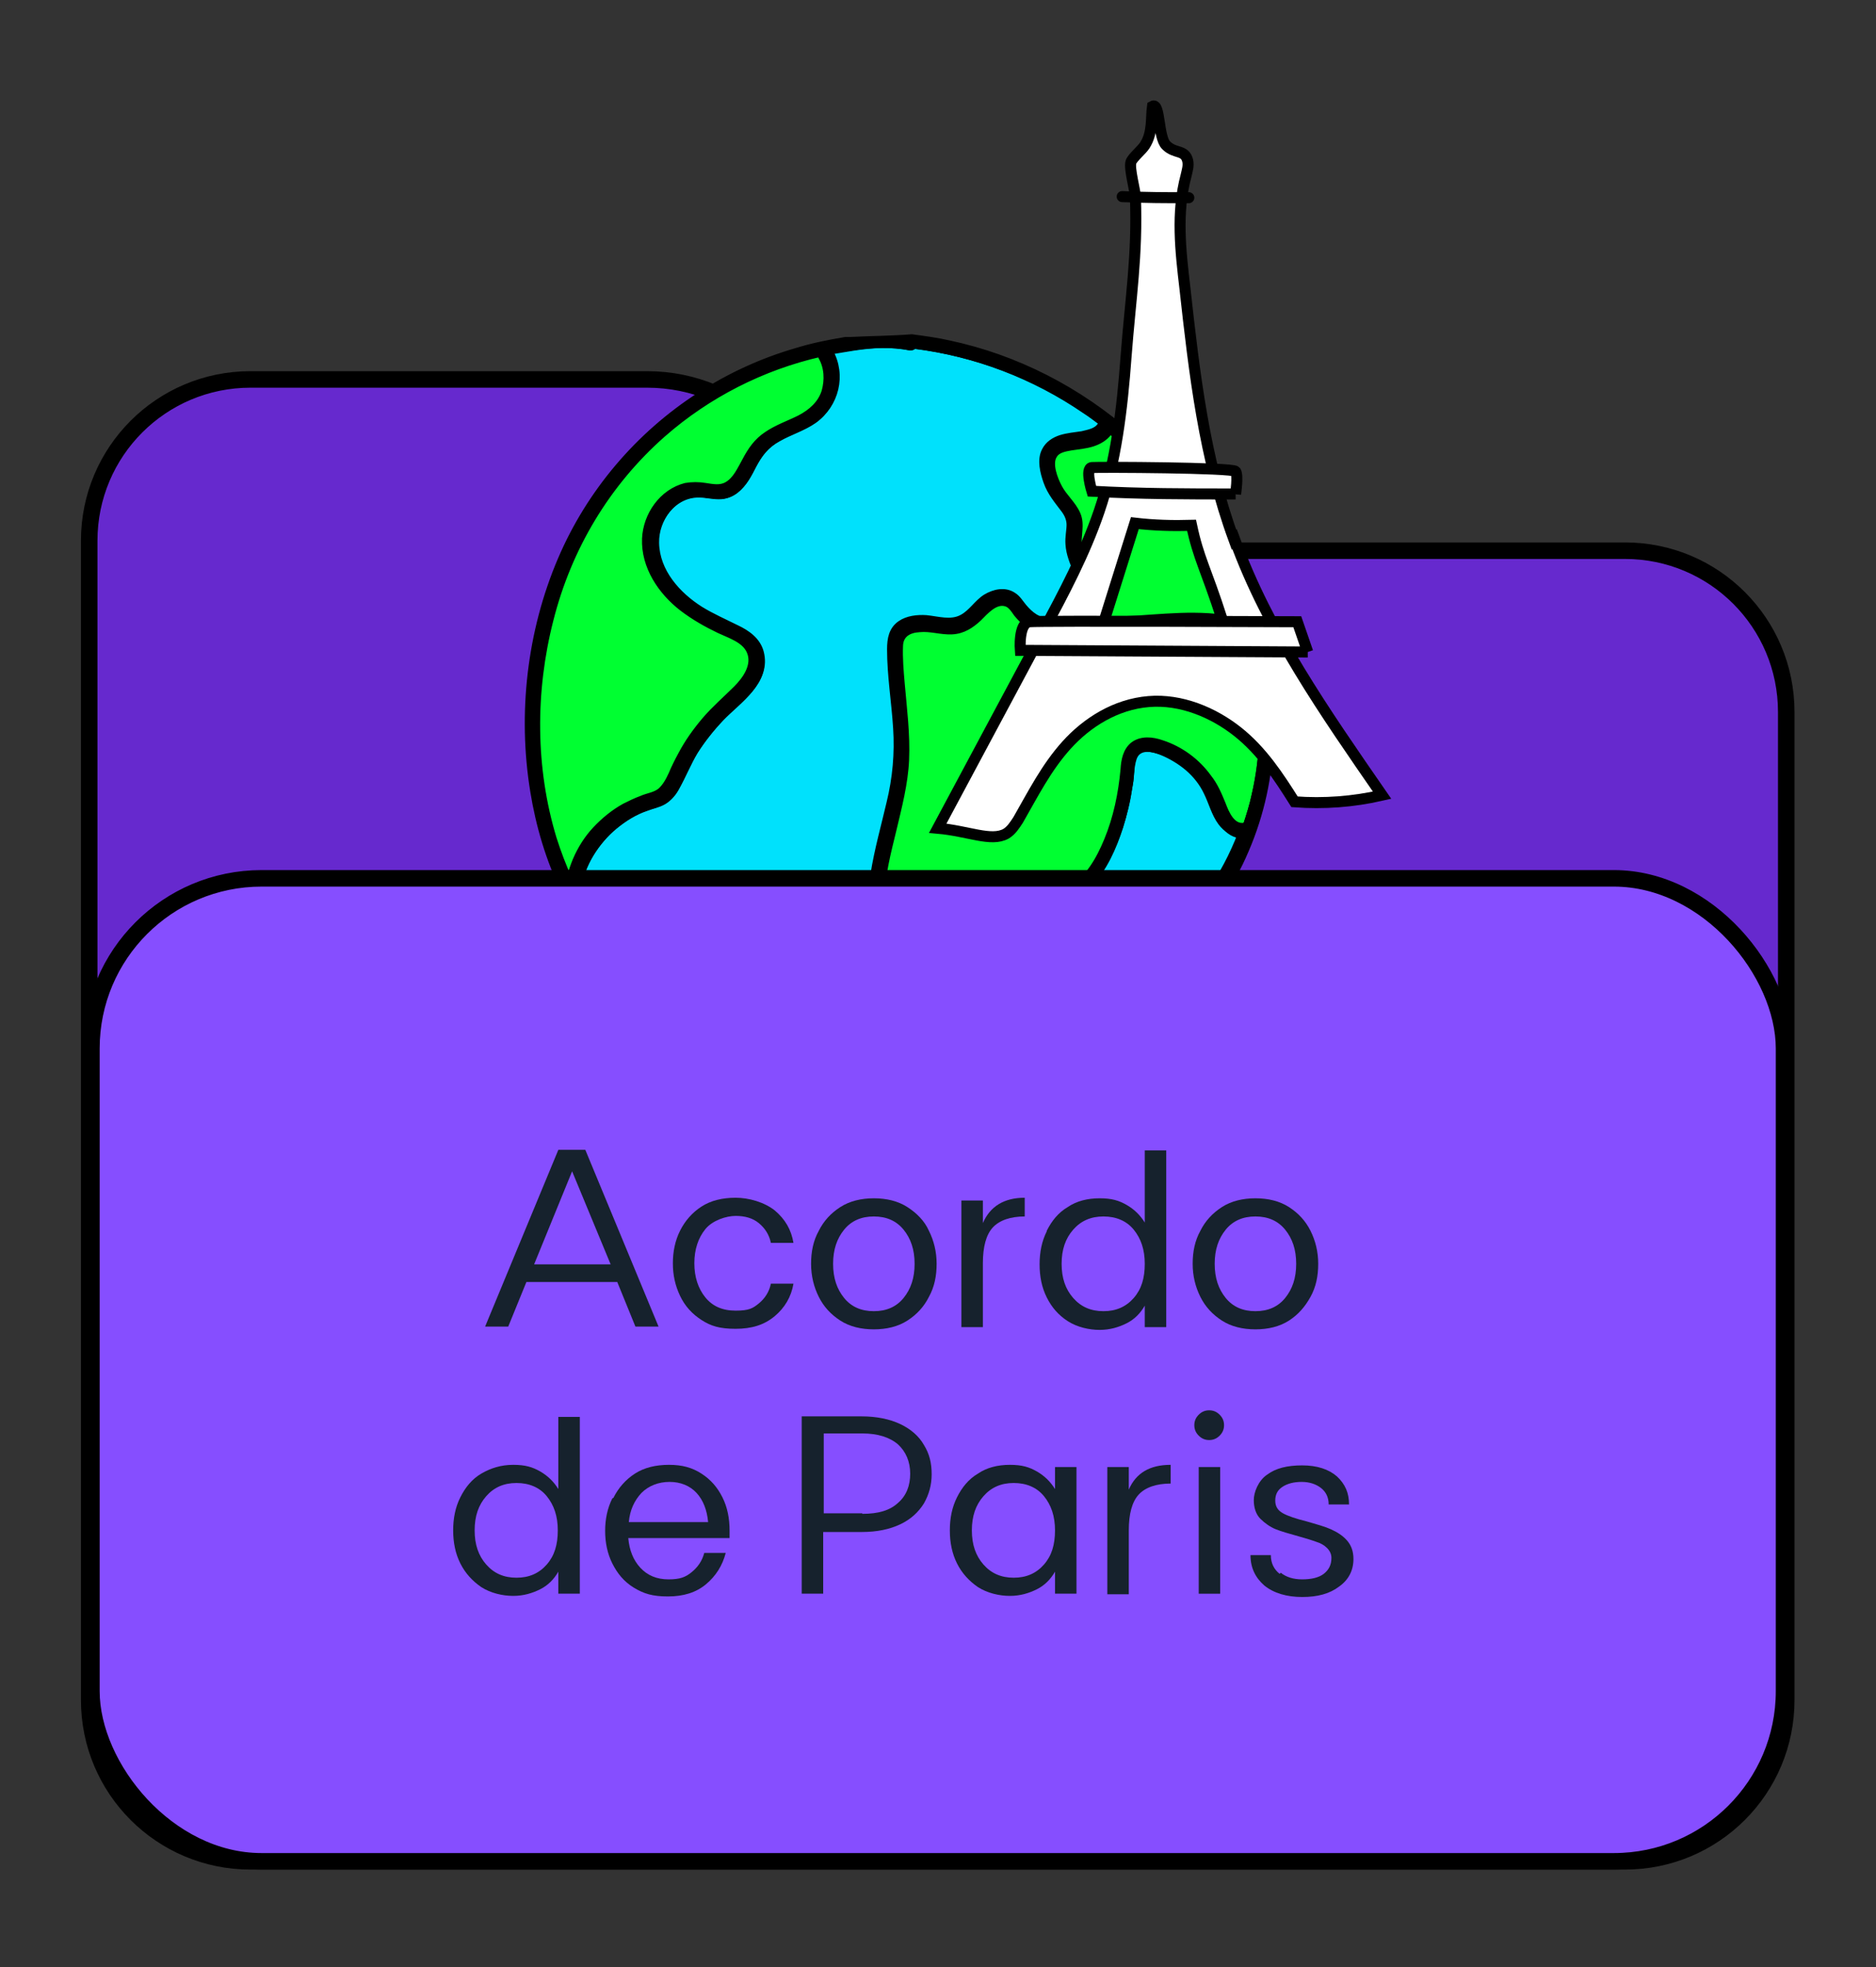 <?xml version="1.0" encoding="UTF-8"?>
<svg id="Layer_1" xmlns="http://www.w3.org/2000/svg" version="1.1" viewBox="0 0 340.7 357.2">
  <rect x="0" y="0" width="340.7" height="357.2" fill="#333333" stroke="none"/>
  <!-- Generator: Adobe Illustrator 29.2.1, SVG Export Plug-In . SVG Version: 2.1.0 Build 116)  -->
  <defs>
    <style>
      .st0 {
        fill: #00e1fc;
      }

      .st0, .st1, .st2, .st3, .st4, .st5, .st6 {
        stroke: #000;
        stroke-miterlimit: 10;
      }

      .st0, .st2 {
        stroke-width: .5px;
      }

      .st1 {
        stroke-linecap: round;
      }

      .st1, .st4 {
        fill: #fff;
        stroke-width: 2px;
      }

      .st2 {
        fill: #00ff31;
      }

      .st3 {
        fill: #6629ce;
      }

      .st3, .st5 {
        stroke-width: 3px;
      }

      .st5 {
        fill: #864eff;
      }

      .st7 {
        fill: #16222d;
      }

      .st8 {
        fill: #93f463;
      }
    </style>
  </defs>
  <path class="st3" d="M148.6,100h0c0-17.2-13.9-31.1-31.1-31.1H45.5c-16.2,0-29.3,13.1-29.3,29.3v210.5c0,16.2,13.1,29.3,29.3,29.3h249.6c16.2,0,29.3-13.1,29.3-29.3v-179.4c0-16.2-13.1-29.3-29.3-29.3h-146.6,0Z"/>
  <path class="st2" d="M120.4,78.9c-10.2,8.9-17.1,20.6-20.4,33.7-3.3,12.9-3.3,26.9.6,39.7.8,2.5,1.7,5,2.8,7.3,0,0,0,0,0-.1.3-1.1.7-2.2,1.1-3.2.9-2,2.1-3.9,3.6-5.6,1.5-1.7,3.3-3.1,5.3-4.2,1-.6,2-1,3.1-1.4,1.1-.4,2.5-.6,3.4-1.4,1-.7,1.5-1.9,2-3,.6-1.2,1.1-2.4,1.7-3.5,1.3-2.3,2.8-4.4,4.4-6.4,1.7-2.1,3.8-3.8,5.7-5.7,1.7-1.7,3.5-4.3,2.4-6.7-.9-2.1-3.6-2.9-5.5-3.8-2.4-1.1-4.7-2.4-6.7-4-3.9-3-6.9-7.6-6.8-12.7.1-4.3,3.1-8.6,7.4-9.6,1.2-.3,2.4-.2,3.6,0,1.3.2,2.7.4,3.9-.2,1.6-.9,2.5-2.9,3.3-4.4,1-1.9,2.2-3.5,3.9-4.7,1.9-1.2,4-1.9,6-3,2.1-1.1,3.7-2.5,4.5-4.8.7-2.1.5-4.4-.6-6.3,0-.2-.1-.3-.1-.5-10.6,2.4-20.4,7.4-28.6,14.6h0Z"/>
  <path class="st0" d="M221.9,149.7c-1.2-1.6-1.6-3.7-2.6-5.5-.9-1.6-2.1-3.1-3.4-4.4-1.4-1.2-3-2.3-4.8-2.9-1.6-.6-4.1-1.3-4.9.8-.3.9-.4,1.8-.5,2.7,0,1-.2,2-.4,3.1-.4,2.3-.9,4.6-1.6,6.8-1.2,3.7-2.9,7.6-5.6,10.4-1.2,1.3-2.8,2.4-4.4,3-1.9.7-4,.9-6,1.2-2.1.2-4.2.4-6.1,1.3-1.7.8-3.1,2.1-4.5,3.4-2.7,2.6-5.3,5.5-9.1,6.4-1.7.4-3.6.3-5.1-.5-1.6-.8-2.7-2.4-3.3-4.1-1.5-3.9-1.4-8.3-.8-12.4.6-4.4,1.9-8.6,2.8-12.9,1-4.5,1.5-9,1.2-13.6-.3-4.8-1.1-9.5-1.1-14.3,0-1.8.3-3.6,1.9-4.7,1.3-.9,3.1-1.1,4.7-1,2.1.2,4.5.9,6.5-.1,1.7-.9,2.8-2.6,4.3-3.7,1.5-1,3.6-1.5,5.1-.3.8.6,1.3,1.4,1.9,2.1.6.7,1.3,1.3,2,1.8,1.6,1,3.6,1.5,5.5.8,1.6-.6,2.9-1.9,3.2-3.6.3-1.8-.6-3.6-1.2-5.3-.7-1.7-1.4-3.3-1.5-5.1-.1-1.2.2-2.3.2-3.5s-.4-1.9-1-2.7c-1.2-1.7-2.5-3.1-3.2-5.1-.6-1.7-1.2-4-.3-5.7.6-1.2,1.7-1.9,2.9-2.3,1.2-.4,2.6-.5,3.9-.7,1.2-.2,2.6-.5,3.3-1.6.1-.2.2-.2.4-.3-1-.8-2.1-1.6-3.2-2.3-9.2-6.4-19.9-10.4-31-11.8-.2.2-.5.3-.8.3-3.4-.7-6.8-.5-10.1,0-1.4.2-2.9.5-4.3.7,2.4,4.3,1,9.7-2.9,12.5-2,1.4-4.4,2.1-6.5,3.3-2.2,1.2-3.4,2.8-4.5,4.9-.9,1.6-1.7,3.3-3.2,4.5-.8.6-1.8,1-2.8,1.1-1.4.1-2.7-.3-4-.3-4.6-.1-7.8,4.5-7.7,8.8.2,5.2,3.9,9.3,8,12,2.1,1.3,4.4,2.3,6.6,3.4,1.9.9,3.8,2.2,4.4,4.4,1.5,5.2-4,8.7-7.1,11.9-1.8,1.9-3.4,3.9-4.8,6.1-1.3,2.1-2.2,4.4-3.4,6.6-.6,1-1.3,1.9-2.3,2.5-1,.6-2.2.8-3.2,1.2-2.1.7-4,1.9-5.7,3.3-1.7,1.4-3.1,3.1-4.3,5-.6,1-1.1,2-1.5,3.1-.2.5-.3,1-.5,1.5,0,.2,0,.6-.2.8h0c.5,0,.9.5.7,1.1-.2.6-.6.9-1.1.9,4,7.7,9.8,14.4,17.4,18.9,6.3,3.7,13.4,5.8,20.6,7,7,1.2,14.1,1.6,21.2,1.1,14.1-.9,28.1-5.3,40.2-12.7,6-3.7,11.4-8.3,15.5-14.1,2.4-3.4,4.3-7.1,5.8-10.9-1.4,0-2.7-.8-3.6-2h0Z"/>
  <path class="st2" d="M201.5,78.2c0,0,0,.1-.1.2-.8,1.1-1.8,1.7-3.1,2.1-1.3.4-2.6.5-3.9.7-1.1.2-2.3.5-3,1.4-1,1.6.1,4.3.9,5.8.9,1.7,2.5,3,3.3,4.8.9,2,0,4,.3,6.1.2,1.8,1.1,3.4,1.7,5.1.6,1.6,1.2,3.3,1,5-.2,1.7-1,3.2-2.4,4.2-2.9,2.3-6.9,1.8-9.7-.3-.7-.6-1.4-1.2-2-1.9-.6-.7-1.1-1.7-2-1.9-1.9-.4-3.6,1.5-4.8,2.7-1.4,1.4-2.9,2.3-4.9,2.4-2,.1-3.9-.5-5.9-.4-1.8.1-3.3.9-3.5,2.9-.2,2.3,0,4.6.3,6.9.4,4.6,1.1,9.3.8,13.9-.2,4.3-1.3,8.5-2.3,12.7-1,4.1-2.1,8.3-2.2,12.6,0,2.1.1,4.2.7,6.2.5,1.8,1.4,3.7,3.2,4.5,3.4,1.5,7.2-1.2,9.6-3.5,2.7-2.6,5.2-5.5,9-6.6,3.8-1.1,8.2-.4,11.7-2.4,3.3-1.9,5.3-5.5,6.7-8.9,1.7-4.1,2.6-8.4,3-12.9.2-1.6.4-3.4,1.8-4.5,1.5-1.2,3.5-.9,5.2-.3,3.4,1.1,6.4,3.3,8.5,6.2,1.1,1.5,1.9,3.1,2.6,4.9.6,1.6,1.7,4.3,3.9,3.9,0,0,.1,0,.1,0,.6-1.8,1.2-3.7,1.6-5.6,3.2-13.8.6-28.4-5.8-40.9-4.9-9.7-12-18.3-20.4-25.2h0Z"/>
  <path class="st8" d="M105,160.6c0,0,.1,0,0,0h0Z"/>
  <path class="st6" d="M227.8,112.8c-4.2-13-12.2-24.7-22.4-33.7-9.4-8.3-20.8-14.2-33.1-16.8-2.2-.5-4.5-.8-6.7-1.1h0c-3.8.3-7.5.3-11.3.5-.3,0-.5,0-.8,0-3,.5-6,1.1-8.9,2-6.2,1.8-12.1,4.5-17.5,8-11.2,7.2-20.1,17.7-25.3,29.9-5.6,13.1-7.3,28-5,42.1,2,12.4,7.3,24.6,16.6,33.3,10,9.3,24,13.1,37.4,14.1h0c0,.1,0,.1.1.2.1,0,.2,0,.4,0h1.1c0,0,.1,0,.2,0,0,0,0,0,0-.1.2,0,.5,0,.8,0,1.5,0,3,.1,4.4.1.4-.1.8-.2,1.3-.2.7,0,1.4,0,2.1.1,1,0,2.1-.1,3.1-.1,10.8-.8,21.6-3.4,31.4-7.9,6.8-3.1,13.3-6.9,18.8-12,5.1-4.7,9.1-10.4,11.8-16.8,5.7-13.2,5.9-28,1.5-41.7h0ZM103.4,159.5s0,0,0,.1c-1.1-2.4-2-4.8-2.8-7.3-3.9-12.8-3.9-26.8-.6-39.7,3.3-13.1,10.3-24.8,20.4-33.7,8.2-7.2,18.1-12.2,28.6-14.6,0,.2,0,.3.1.5,1.1,1.9,1.2,4.2.6,6.3-.7,2.2-2.4,3.7-4.5,4.8-2,1-4.1,1.7-6,3-1.8,1.2-2.9,2.8-3.9,4.7-.9,1.6-1.7,3.5-3.3,4.4-1.2.7-2.6.4-3.9.2-1.2-.2-2.4-.2-3.6,0-4.3,1.1-7.2,5.3-7.4,9.6-.2,5.1,2.9,9.7,6.8,12.7,2.1,1.6,4.4,2.9,6.7,4,1.9.9,4.6,1.7,5.5,3.8,1.1,2.5-.8,5.1-2.4,6.7-1.9,1.9-3.9,3.6-5.7,5.7-1.7,2-3.2,4.1-4.4,6.4-.6,1.1-1.2,2.3-1.7,3.5-.5,1.1-1.1,2.2-2,3-1,.8-2.3.9-3.4,1.4-1.1.4-2.1.9-3.1,1.4-2,1.1-3.8,2.6-5.3,4.2-1.5,1.6-2.7,3.5-3.6,5.6-.4,1-.8,2.1-1.1,3.2h0ZM219.7,162.6c-4.1,5.8-9.5,10.4-15.5,14.1-12.1,7.4-26,11.7-40.2,12.7-7.1.5-14.2.1-21.2-1.1-7.1-1.3-14.3-3.4-20.6-7-7.6-4.4-13.4-11.2-17.4-18.9.5,0,.9-.3,1.1-.9.2-.6-.2-1-.7-1.1h0c.1-.2.1-.5.2-.8.1-.5.3-1,.5-1.5.4-1.1.9-2.1,1.5-3.1,1.1-1.9,2.6-3.6,4.3-5s3.6-2.6,5.7-3.3c1.1-.4,2.2-.6,3.2-1.2,1-.6,1.8-1.5,2.3-2.5,1.2-2.1,2.1-4.4,3.4-6.6,1.4-2.2,3-4.2,4.8-6.1,3.1-3.2,8.5-6.7,7.1-11.9-.6-2.2-2.5-3.5-4.4-4.4-2.2-1.1-4.5-2.1-6.6-3.4-4.1-2.6-7.9-6.8-8-12-.1-4.3,3.1-8.9,7.7-8.8,1.4,0,2.7.4,4,.3,1,0,2-.4,2.8-1.1,1.5-1.1,2.4-2.9,3.2-4.5,1.1-2.1,2.4-3.8,4.5-4.9,2.1-1.2,4.5-1.9,6.5-3.3,4-2.8,5.3-8.2,2.9-12.5,1.4-.3,2.8-.5,4.3-.7,3.4-.5,6.8-.6,10.1,0,.4,0,.6,0,.8-.3,11.1,1.4,21.8,5.5,31,11.8,1.1.7,2.1,1.5,3.2,2.3-.1,0-.3.2-.4.3-.7,1.1-2.1,1.3-3.3,1.6-1.3.2-2.6.3-3.9.7-1.2.4-2.3,1.1-2.9,2.3-.9,1.7-.3,4,.3,5.7.7,2,2,3.5,3.2,5.1.6.8,1,1.7,1,2.7s-.3,2.3-.2,3.5c.1,1.8.8,3.4,1.5,5.1.7,1.6,1.5,3.5,1.2,5.3-.3,1.7-1.6,3.1-3.2,3.6-1.9.7-3.8.2-5.5-.8-.8-.5-1.4-1.1-2-1.8-.6-.7-1.1-1.6-1.9-2.1-1.6-1.1-3.6-.6-5.1.3-1.6,1-2.6,2.8-4.3,3.7-2,1.1-4.4.3-6.5.1-1.6-.1-3.4.1-4.7,1-1.6,1.1-1.9,2.8-1.9,4.7,0,4.8.8,9.5,1.1,14.3.3,4.6-.1,9.1-1.2,13.6-1,4.3-2.2,8.5-2.9,12.9-.6,4.1-.7,8.5.8,12.4.6,1.7,1.7,3.2,3.3,4.1,1.6.8,3.4.9,5.1.5,3.8-.9,6.4-3.7,9.1-6.4,1.4-1.3,2.8-2.6,4.5-3.4,1.9-.9,4.1-1.1,6.1-1.3,2-.2,4.1-.4,6-1.2,1.7-.7,3.2-1.7,4.4-3,2.7-2.9,4.4-6.7,5.6-10.4.7-2.2,1.3-4.5,1.6-6.8.2-1,.3-2,.4-3.1,0-.9.1-1.9.5-2.7.8-2.1,3.3-1.4,4.9-.8,1.7.7,3.4,1.7,4.8,2.9s2.6,2.7,3.4,4.4c.9,1.8,1.4,3.9,2.6,5.5.9,1.2,2.1,1.9,3.6,2-1.5,3.9-3.4,7.5-5.8,10.9h0ZM226.1,149.9c0,0-.1,0-.1,0-2.2.4-3.3-2.3-3.9-3.9-.7-1.7-1.4-3.4-2.6-4.9-2.1-2.9-5.1-5.1-8.5-6.2-1.7-.6-3.7-.8-5.2.3-1.4,1.1-1.7,2.9-1.8,4.5-.4,4.4-1.3,8.8-3,12.9-1.4,3.4-3.4,7-6.7,8.9-3.6,2-7.9,1.3-11.7,2.4-3.8,1.1-6.3,4-9,6.6-2.4,2.3-6.1,5-9.6,3.5-1.8-.8-2.7-2.7-3.2-4.5-.5-2-.7-4.1-.7-6.2.1-4.3,1.2-8.5,2.2-12.6,1-4.2,2.1-8.4,2.3-12.7.2-4.7-.4-9.3-.8-13.9-.2-2.3-.4-4.6-.3-6.9.1-2,1.6-2.8,3.5-2.9,2-.2,3.9.5,5.9.4,2-.1,3.5-1.1,4.9-2.4,1.2-1.2,2.9-3.2,4.8-2.7.9.2,1.5,1.2,2,1.9.6.7,1.2,1.4,2,1.9,2.8,2.2,6.8,2.6,9.7.3,1.3-1,2.2-2.5,2.4-4.2.2-1.7-.4-3.4-1-5-.7-1.7-1.5-3.3-1.7-5.1-.3-2.1.6-4.1-.3-6.1-.8-1.8-2.4-3.1-3.3-4.8-.8-1.5-1.9-4.3-.9-5.8.6-1,1.9-1.2,3-1.4,1.3-.2,2.6-.3,3.9-.7,1.2-.4,2.3-1,3.1-2.1,0,0,0-.1.1-.2,8.5,6.8,15.5,15.5,20.4,25.2,6.4,12.5,9,27.1,5.8,40.9-.4,1.9-1,3.8-1.6,5.6h0Z"/>
  <path d="M105,160.6c.1,0,0,0,0,0h0Z"/>
  <path class="st4" d="M224.1,98c-5.4-14.7-7.2-30.2-8.9-45.6-.8-6.8-1.6-13.8.2-20.5.2-.9.5-1.8.3-2.7-.5-2.1-2.3-1.2-3.9-2.8-1.5-1.4-1.1-7.9-2.5-7.1-.3,2.1.1,4.8-1.4,7.1-.5.8-2.2,2.2-2.5,3-.4,1.1.8,5.3.8,6.4.4,10.6-.9,18.4-1.7,29-.7,9.5-1.8,19-4.9,28.1-2.6,7.6-6.4,14.8-10.3,22-6.3,11.8-12.7,23.7-19,35.5,5.6.5,9.7,2.5,12.4,1,1-.6,1.6-1.6,2.2-2.5,2.7-4.7,5.1-9.5,8.8-13.6,3.7-4.1,8.9-7.4,14.9-7.9,5.9-.5,11.8,2,16.2,5.5s7.4,8.1,10.3,12.7c5.3.4,10.7,0,15.9-1.2-10.3-14.9-20.8-29.9-26.8-46.5h0ZM201.6,112.9l-1-.4c1.8-5.8,3.7-11.7,5.5-17.5,3.4.4,6.9.5,10.3.4,1.3,6.1,2.5,7.6,5.6,17.2-6.9-.9-13.5.3-20.5.4h0Z"/>
  <path class="st4" d="M237.5,118.4c-18.7-.1-33.6-.2-52.2-.3,0,0-.4-5,1.7-5.2s48.6,0,48.6,0l1.9,5.5Z"/>
  <path class="st4" d="M224.4,89.7c-8.7,0-17.4,0-26.1-.5,0,0-1.3-4.2,0-4.3s25.6,0,26.1.7,0,4.1,0,4.1h0Z"/>
  <path class="st1" d="M203.8,35.7c4.6.2,7.5.2,12.1.2"/>
  <rect class="st5" x="16.6" y="159.5" width="307.4" height="178.5" rx="30.9" ry="30.9"/>
  <path class="st7" d="M101.5,208.8h4.8l13.3,32.1h-4.2l-3.3-8.1h-16.5l-3.3,8.1h-4.2l13.3-32.1h0ZM110.9,229.6l-7-16.9-6.9,16.9h13.9Z"/>
  <path class="st7" d="M123.5,223.5c.9-1.8,2.2-3.3,3.9-4.4,1.7-1.1,3.8-1.6,6.2-1.6s5.2.8,7.1,2.3c1.9,1.6,3,3.5,3.4,5.9h-4.1c-.3-1.5-1.1-2.7-2.2-3.6-1.1-.9-2.5-1.3-4.2-1.3s-4.2.8-5.5,2.4c-1.3,1.6-2,3.7-2,6.2s.7,4.6,2,6.2c1.3,1.6,3.1,2.4,5.5,2.4s3.1-.4,4.2-1.3,1.9-2.1,2.2-3.6h4.1c-.4,2.4-1.6,4.4-3.4,5.9-1.9,1.6-4.2,2.3-7.1,2.3s-4.5-.5-6.2-1.6c-1.7-1.1-3-2.5-3.9-4.4s-1.3-3.8-1.3-5.9.4-4.1,1.3-5.9h0Z"/>
  <path class="st7" d="M152.6,239.8c-1.7-1.1-3-2.5-3.9-4.3-.9-1.8-1.4-3.8-1.4-6s.4-4.2,1.4-6c.9-1.8,2.2-3.2,3.9-4.3,1.7-1.1,3.8-1.6,6.1-1.6s4.4.5,6.1,1.6c1.7,1.1,3.1,2.5,3.9,4.3.9,1.8,1.4,3.8,1.4,6s-.4,4.2-1.4,6c-.9,1.8-2.2,3.2-3.9,4.3s-3.8,1.6-6.1,1.6-4.4-.5-6.1-1.6h0ZM153.3,235.7c1.3,1.6,3.1,2.4,5.4,2.4s4.1-.8,5.4-2.4,2-3.6,2-6.2-.7-4.6-2-6.2-3.1-2.4-5.4-2.4-4.1.8-5.4,2.4-2,3.6-2,6.2.7,4.6,2,6.2Z"/>
  <path class="st7" d="M174.6,218h3.9v4.1c1.3-3,3.8-4.6,7.6-4.6v3.4c-2.6,0-4.6.7-5.8,2-1.2,1.3-1.8,3.5-1.8,6.5v11.6h-3.9v-23h0Z"/>
  <path class="st7" d="M190.1,223.5c.9-1.8,2.1-3.3,3.8-4.3,1.6-1.1,3.6-1.6,5.8-1.6s3.5.4,4.9,1.2c1.4.8,2.5,1.9,3.3,3.2v-13.1h3.9v32.1h-3.9v-3.9c-.8,1.4-1.9,2.5-3.3,3.2s-3,1.2-4.9,1.2-4.1-.5-5.8-1.6-2.9-2.5-3.8-4.3c-.9-1.8-1.3-3.8-1.3-6s.4-4.2,1.3-6ZM194.9,235.7c1.4,1.6,3.2,2.4,5.5,2.4s4.1-.8,5.5-2.4c1.4-1.6,2-3.6,2-6.2s-.7-4.6-2-6.2-3.2-2.4-5.5-2.4-4.1.8-5.5,2.4c-1.4,1.6-2.1,3.6-2.1,6.2s.7,4.6,2.1,6.2Z"/>
  <path class="st7" d="M221.9,239.8c-1.7-1.1-3-2.5-3.9-4.3-.9-1.8-1.4-3.8-1.4-6s.4-4.2,1.4-6c.9-1.8,2.2-3.2,3.9-4.3,1.7-1.1,3.8-1.6,6.1-1.6s4.4.5,6.1,1.6c1.7,1.1,3,2.5,3.9,4.3s1.4,3.8,1.4,6-.4,4.2-1.4,6-2.2,3.2-3.9,4.3-3.8,1.6-6.1,1.6-4.4-.5-6.1-1.6h0ZM222.6,235.7c1.3,1.6,3.1,2.4,5.4,2.4s4.1-.8,5.4-2.4,2-3.6,2-6.2-.7-4.6-2-6.2-3.1-2.4-5.4-2.4-4.1.8-5.4,2.4-2,3.6-2,6.2.7,4.6,2,6.2Z"/>
  <path class="st7" d="M83.6,271.9c.9-1.8,2.1-3.3,3.8-4.3s3.6-1.6,5.8-1.6,3.5.4,4.9,1.2c1.4.8,2.5,1.9,3.3,3.2v-13.1h3.9v32.1h-3.9v-4c-.8,1.4-1.9,2.5-3.3,3.2s-3,1.2-4.9,1.2-4.1-.5-5.8-1.6c-1.6-1.1-2.9-2.5-3.8-4.3s-1.3-3.8-1.3-6,.4-4.2,1.3-6h0ZM88.3,284.1c1.4,1.6,3.2,2.4,5.5,2.4s4.1-.8,5.5-2.4c1.4-1.6,2-3.6,2-6.2s-.7-4.6-2-6.2-3.2-2.4-5.5-2.4-4.1.8-5.5,2.4c-1.4,1.6-2.1,3.6-2.1,6.2s.7,4.6,2.1,6.2Z"/>
  <path class="st7" d="M111.4,272c.9-1.8,2.2-3.3,3.9-4.4,1.7-1.1,3.8-1.6,6.2-1.6s4.2.5,5.9,1.6,2.9,2.5,3.8,4.3c.9,1.8,1.3,3.8,1.3,6.1v1.3h-18.4c.2,2.2.9,4,2.2,5.4s3,2.1,5.1,2.1,3.1-.4,4.2-1.3,1.9-2,2.3-3.5h3.9c-.6,2.3-1.8,4.2-3.6,5.7s-4.1,2.2-6.9,2.2-4.4-.5-6.2-1.6-3-2.6-3.9-4.4-1.3-3.8-1.3-5.9.4-4.1,1.3-5.9h0ZM128.6,276.4c-.2-2.2-.9-4-2.1-5.3-1.2-1.3-2.9-2-4.9-2s-3.8.7-5.1,2c-1.3,1.4-2.1,3.1-2.3,5.3h14.4Z"/>
  <path class="st7" d="M145.6,257.2h10.9c2.7,0,5.1.5,7,1.4s3.4,2.2,4.3,3.8c1,1.6,1.4,3.3,1.4,5.3s-.5,3.7-1.4,5.3c-1,1.6-2.4,2.9-4.3,3.8s-4.2,1.4-7,1.4h-7v11.2h-3.9v-32.1h0ZM156.6,274.9c2.9,0,5-.6,6.5-2,1.5-1.3,2.2-3.1,2.2-5.3s-.8-4-2.2-5.3c-1.5-1.3-3.7-2-6.5-2h-7v14.5h7Z"/>
  <path class="st7" d="M173.8,271.9c.9-1.8,2.1-3.3,3.8-4.3,1.6-1.1,3.6-1.6,5.8-1.6s3.5.4,4.9,1.2c1.4.8,2.5,1.9,3.3,3.2v-4h3.9v23h-3.9v-4c-.8,1.4-1.9,2.5-3.3,3.2s-3,1.2-4.9,1.2-4.1-.5-5.8-1.6c-1.6-1.1-2.9-2.5-3.8-4.3s-1.3-3.8-1.3-6,.4-4.2,1.3-6h0ZM178.6,284.1c1.4,1.6,3.2,2.4,5.5,2.4s4.1-.8,5.5-2.4c1.4-1.6,2-3.6,2-6.2s-.7-4.6-2-6.2-3.2-2.4-5.5-2.4-4.1.8-5.5,2.4c-1.4,1.6-2.1,3.6-2.1,6.2s.7,4.6,2.1,6.2Z"/>
  <path class="st7" d="M201.1,266.4h3.9v4.1c1.3-3,3.8-4.5,7.6-4.5v3.4c-2.6,0-4.6.7-5.8,2-1.2,1.3-1.8,3.5-1.8,6.5v11.6h-3.9v-23h0Z"/>
  <path class="st7" d="M217.7,256.9c.5-.5,1.1-.8,1.9-.8s1.4.3,1.9.8.8,1.1.8,1.9-.3,1.4-.8,1.9-1.1.8-1.9.8-1.4-.3-1.9-.8-.8-1.1-.8-1.9.3-1.4.8-1.9ZM221.6,289.4h-3.9v-23h3.9v23Z"/>
  <path class="st7" d="M232.6,285.6c1,.8,2.3,1.2,3.9,1.2s3-.3,3.9-1,1.4-1.6,1.4-2.9c0-.7-.3-1.3-.8-1.8s-1.2-.9-1.9-1.1c-.8-.3-1.8-.6-3.2-1-1.8-.5-3.2-.9-4.2-1.3s-2-1.1-2.8-1.9-1.2-2-1.2-3.4.8-3.5,2.4-4.6c1.6-1.2,3.7-1.7,6.4-1.7s4.8.7,6.3,2c1.5,1.4,2.2,3,2.2,5.1h-3.7c0-1.3-.5-2.3-1.4-3s-2.1-1.1-3.5-1.1-2.6.3-3.5.9-1.3,1.4-1.3,2.5.5,1.8,1.4,2.3,2.4,1,4.4,1.5c1.7.5,3.2.9,4.3,1.4s2.1,1.1,2.9,2c.8.9,1.2,2,1.2,3.4,0,2.1-.9,3.8-2.6,5-1.7,1.3-3.9,1.9-6.7,1.9s-5.2-.7-6.9-2.1c-1.6-1.4-2.5-3.2-2.5-5.5h3.7c0,1.5.6,2.6,1.6,3.4h0Z"/>
</svg>